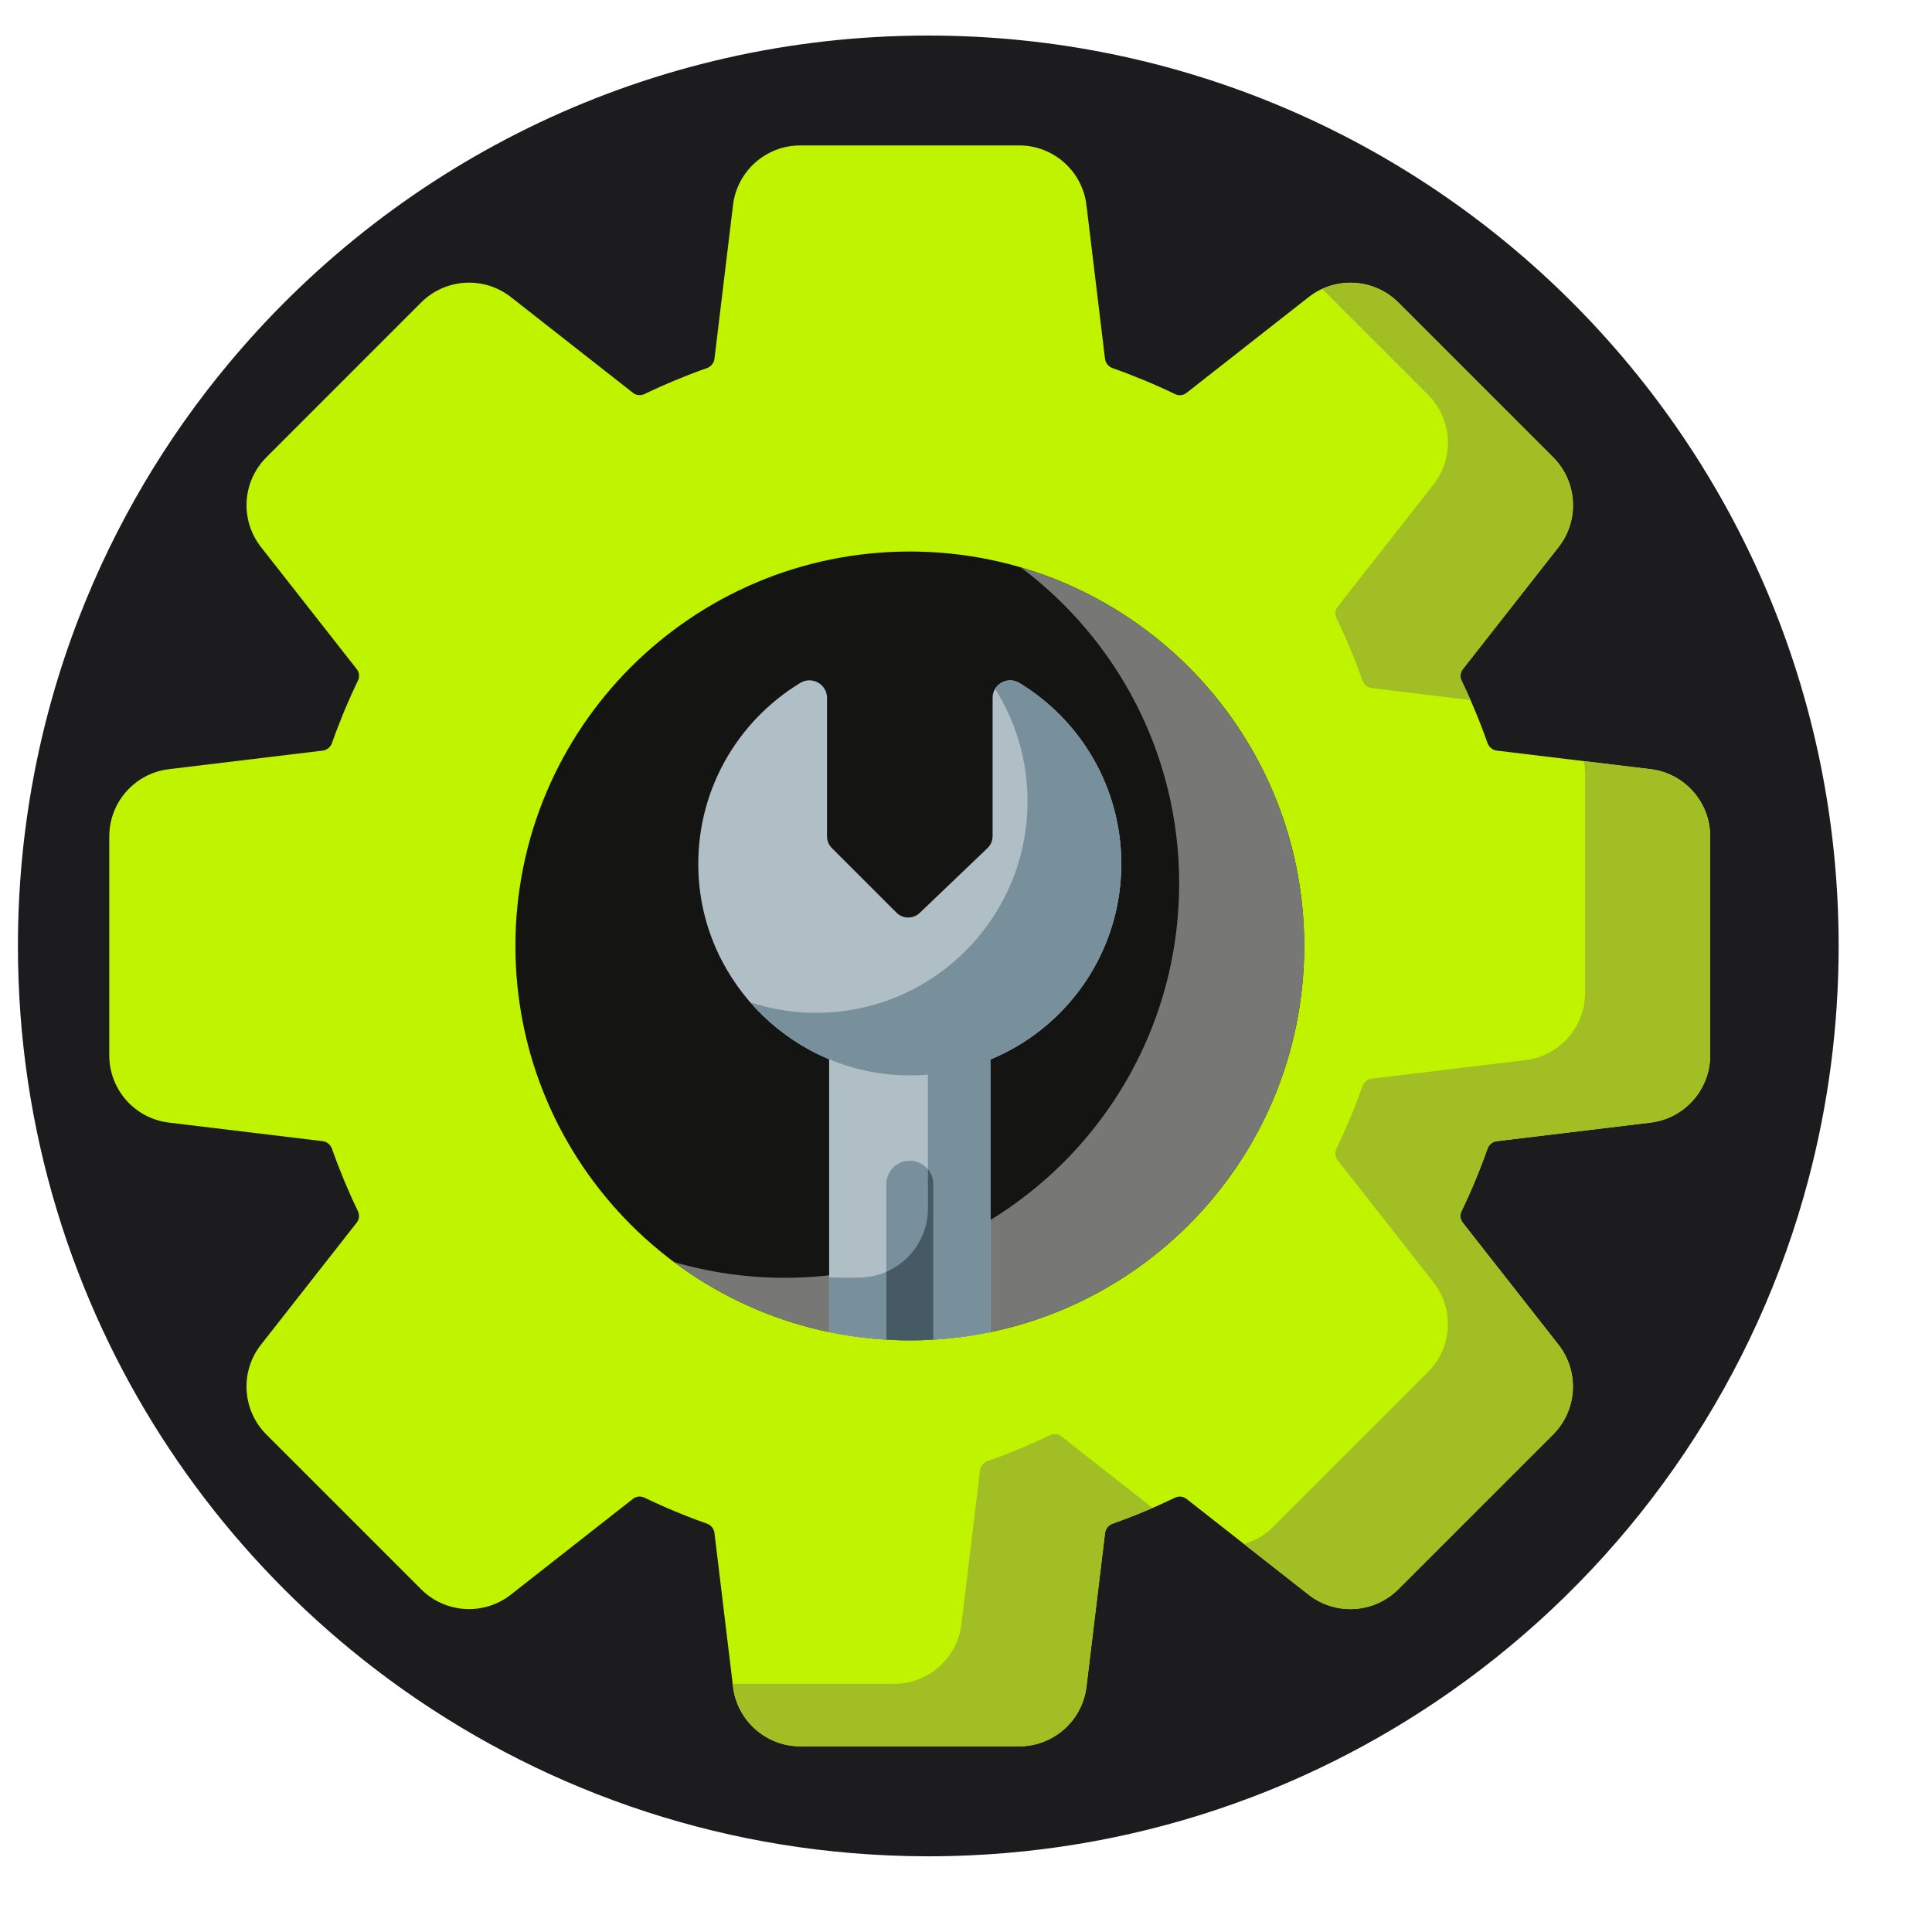 <?xml version="1.0" encoding="UTF-8"?>
<svg id="Layer_1" data-name="Layer 1" xmlns="http://www.w3.org/2000/svg" viewBox="0 0 512 512">
  <defs>
    <style>
      .cls-1 {
        fill: #455a64;
      }

      .cls-2 {
        fill: #1c1c1e;
      }

      .cls-3 {
        fill: #78909c;
      }

      .cls-4 {
        fill: #bff300;
      }

      .cls-5 {
        fill: #141412;
      }

      .cls-6 {
        fill: #777776;
      }

      .cls-7 {
        fill: #b0bec5;
      }

      .cls-8 {
        fill: #a1bf25;
      }
    </style>
  </defs>
  <g id="ON_DEMAND_SERVICES" data-name="ON DEMAND SERVICES">
    <path class="cls-2" d="M487.26,250.68c0,21.45-2.8,42.24-8.05,62.03-1.69,6.39-3.64,12.68-5.84,18.86-18.03,50.68-52.53,93.57-97.07,122.19-9.66,6.21-19.79,11.76-30.33,16.56-4.72,2.15-9.51,4.16-14.39,6-11.85,4.5-24.14,8.08-36.78,10.68h0c-12.22,2.51-24.79,4.1-37.61,4.68-3.7,.17-7.43,.26-11.18,.26-3.55,0-7.08-.08-10.59-.24-25.48-1.09-49.94-6.14-72.78-14.55-5.84-2.15-11.56-4.51-17.17-7.09-10.64-4.89-20.88-10.53-30.62-16.86-6.49-4.21-12.75-8.71-18.79-13.51-33.4-26.52-59.61-61.71-75.21-102.18-2.15-5.53-4.08-11.17-5.81-16.9-6.7-22.13-10.29-45.61-10.29-69.92,0-30.6,5.7-59.89,16.1-86.83,.05-.14,.11-.28,.16-.41,9.55-24.6,23-47.24,39.62-67.16,.45-.54,.91-1.08,1.37-1.62C106.24,42.51,172.25,9.42,246,9.42c133.24,0,241.26,108.01,241.26,241.26Z"/>
    <g>
      <path class="cls-4" d="M437.42,203.84l-40.74-4.92c-1.14-.14-2.09-.92-2.49-2.05-1.96-5.57-4.26-11.1-6.84-16.46-.5-1.03-.39-2.21,.29-3.07l25.39-32.37c5.6-7.14,4.98-17.36-1.43-23.78l-41.02-41.02c-6.42-6.42-16.64-7.03-23.78-1.43l-32.37,25.39c-.86,.68-2.04,.79-3.07,.29-5.35-2.58-10.89-4.88-16.46-6.84-1.13-.39-1.92-1.35-2.06-2.49l-4.92-40.75c-1.09-9.01-8.75-15.8-17.82-15.8h-58.02c-9.07,0-16.74,6.79-17.82,15.8l-4.92,40.74c-.14,1.14-.92,2.09-2.05,2.49-5.57,1.96-11.1,4.26-16.46,6.84-1.03,.5-2.21,.39-3.07-.29l-32.37-25.39c-7.14-5.6-17.36-4.98-23.78,1.43l-41.02,41.03c-6.42,6.42-7.03,16.64-1.43,23.78l25.39,32.37c.68,.86,.79,2.04,.29,3.07-2.58,5.35-4.88,10.88-6.84,16.45-.4,1.13-1.35,1.92-2.49,2.06l-40.75,4.92c-9.01,1.09-15.8,8.75-15.8,17.82v58.02c0,9.08,6.79,16.74,15.8,17.82l40.74,4.92c1.14,.14,2.09,.92,2.49,2.05,1.96,5.57,4.26,11.1,6.84,16.46,.5,1.03,.39,2.21-.29,3.07l-25.39,32.37c-5.6,7.14-4.98,17.36,1.43,23.78l41.02,41.02c6.42,6.42,16.64,7.03,23.78,1.43l32.37-25.4c.86-.68,2.04-.79,3.07-.29,5.35,2.58,10.89,4.88,16.46,6.84,1.13,.4,1.92,1.35,2.06,2.49l4.92,40.75c1.09,9.01,8.75,15.8,17.82,15.8h58.02c9.07,0,16.74-6.79,17.82-15.8l4.92-40.74c.14-1.14,.92-2.09,2.05-2.49,5.57-1.96,11.1-4.26,16.46-6.84,1.03-.5,2.21-.39,3.07,.29l32.37,25.39c7.14,5.6,17.36,4.98,23.78-1.43l41.02-41.02c6.42-6.42,7.03-16.64,1.43-23.78l-25.39-32.37c-.68-.86-.79-2.04-.29-3.07,2.58-5.35,4.88-10.89,6.84-16.46,.4-1.13,1.35-1.92,2.49-2.06l40.75-4.92c9.01-1.09,15.8-8.75,15.8-17.82v-58.02c0-9.07-6.79-16.74-15.8-17.82Z"/>
      <path class="cls-5" d="M345.63,250.68c0,57.73-46.8,104.52-104.52,104.52s-104.52-46.8-104.52-104.52,46.8-104.52,104.52-104.52,104.52,46.8,104.52,104.52Z"/>
      <path class="cls-6" d="M270.51,150.36c25.48,19.06,41.98,49.48,41.98,83.75,0,57.73-46.8,104.52-104.52,104.52-10.21,0-20.07-1.47-29.4-4.2,17.44,13.05,39.09,20.77,62.54,20.77,57.73,0,104.52-46.8,104.52-104.52,0-47.51-31.71-87.62-75.12-100.32Z"/>
      <path class="cls-8" d="M437.42,203.84l-17.67-2.13c.21,1.1,.32,2.23,.32,3.39v58.02c0,9.08-6.79,16.74-15.8,17.82l-40.75,4.92c-1.14,.14-2.09,.92-2.49,2.06-1.96,5.57-4.26,11.1-6.84,16.45-.5,1.03-.39,2.21,.29,3.07l25.4,32.37c5.6,7.14,4.98,17.36-1.43,23.78l-41.02,41.02c-2.23,2.23-4.92,3.74-7.78,4.55l17.14,13.45c7.14,5.6,17.36,4.99,23.78-1.43l41.02-41.02c6.42-6.42,7.03-16.64,1.43-23.78l-25.4-32.37c-.67-.86-.79-2.04-.29-3.07,2.58-5.35,4.88-10.88,6.84-16.45,.4-1.13,1.35-1.92,2.49-2.06l40.75-4.92c9.01-1.09,15.8-8.75,15.8-17.82v-58.02c0-9.07-6.79-16.74-15.8-17.82Z"/>
      <path class="cls-8" d="M281.29,380.64c-.86-.68-2.04-.79-3.07-.29-5.35,2.58-10.88,4.88-16.46,6.84-1.13,.4-1.92,1.35-2.05,2.49l-4.92,40.75c-1.09,9.01-8.75,15.8-17.82,15.8h-42.79l.09,.77c1.09,9.01,8.75,15.8,17.82,15.8h58.02c9.07,0,16.74-6.79,17.82-15.8l4.92-40.74c.14-1.14,.92-2.09,2.05-2.49,3.55-1.25,7.07-2.65,10.55-4.15l-24.17-18.97Z"/>
      <path class="cls-7" d="M219.73,280.71v72.3c6.9,1.43,14.05,2.19,21.37,2.19h0c7.32,0,14.47-.76,21.37-2.19v-72.24l-42.75-.06Z"/>
      <path class="cls-7" d="M263.05,184.95v36.63c0,1.2-.49,2.35-1.36,3.18l-17.96,17.17c-1.73,1.66-4.47,1.62-6.16-.07l-17.11-17.11c-.83-.83-1.29-1.95-1.29-3.12v-36.68c0-3.63-3.98-5.86-7.09-3.97-16.85,10.22-27.88,29.06-26.98,50.4,1.25,29.49,25.69,53.2,55.2,53.61,31.32,.44,56.85-24.83,56.85-56.05,0-20.34-10.83-38.14-27.03-47.96-3.11-1.88-7.08,.35-7.08,3.98Z"/>
      <path class="cls-3" d="M245.91,280.76v39.46c0,9.88-7.83,17.99-17.7,18.33-1.22,.04-2.44,.06-3.67,.06h0c-1.61,0-3.21-.04-4.8-.12v14.5c6.9,1.43,14.05,2.19,21.37,2.19h0c7.32,0,14.47-.76,21.37-2.19v-72.24h-16.57Z"/>
      <path class="cls-3" d="M241.1,307.6c-3.43,0-6.21,2.78-6.21,6.21v41.2c2.06,.12,4.12,.19,6.21,.19h0c2.09,0,4.16-.07,6.21-.19v-41.2c0-3.43-2.78-6.21-6.21-6.21Z"/>
      <path class="cls-1" d="M244.19,355.15c-1.02,.03-2.05,.05-3.08,.05h0c-1.03,0-2.06-.02-3.08-.05-.05,0-.1,0-.15,0-1-.03-1.99-.08-2.98-.14v-17.97c6.5-2.84,11.02-9.31,11.02-16.81v-10.36c.88,1.07,1.41,2.45,1.41,3.95v41.2c-.99,.06-1.98,.1-2.98,.14-.05,0-.1,0-.15,0Z"/>
      <path class="cls-3" d="M270.13,180.97c-2.33-1.41-5.16-.51-6.42,1.57,5.44,8.64,8.59,18.86,8.59,29.82,0,31.22-25.53,56.49-56.85,56.05-5.78-.08-11.37-1.07-16.62-2.81,10.16,11.67,25.03,19.15,41.48,19.38,31.32,.44,56.85-24.83,56.85-56.05,0-20.33-10.83-38.14-27.03-47.96Z"/>
      <path class="cls-8" d="M378.46,104.63c6.42,6.42,7.03,16.64,1.43,23.78l-25.39,32.37c-.67,.86-.79,2.04-.29,3.07,2.58,5.35,4.88,10.88,6.84,16.46,.4,1.13,1.35,1.92,2.49,2.05l26.16,3.16c-.75-1.71-1.52-3.41-2.33-5.09-.5-1.03-.39-2.21,.29-3.07l25.39-32.37c5.6-7.14,4.99-17.36-1.43-23.78l-41.02-41.02c-5.4-5.4-13.49-6.67-20.18-3.61l28.06,28.06Z"/>
    </g>
  </g>
</svg>